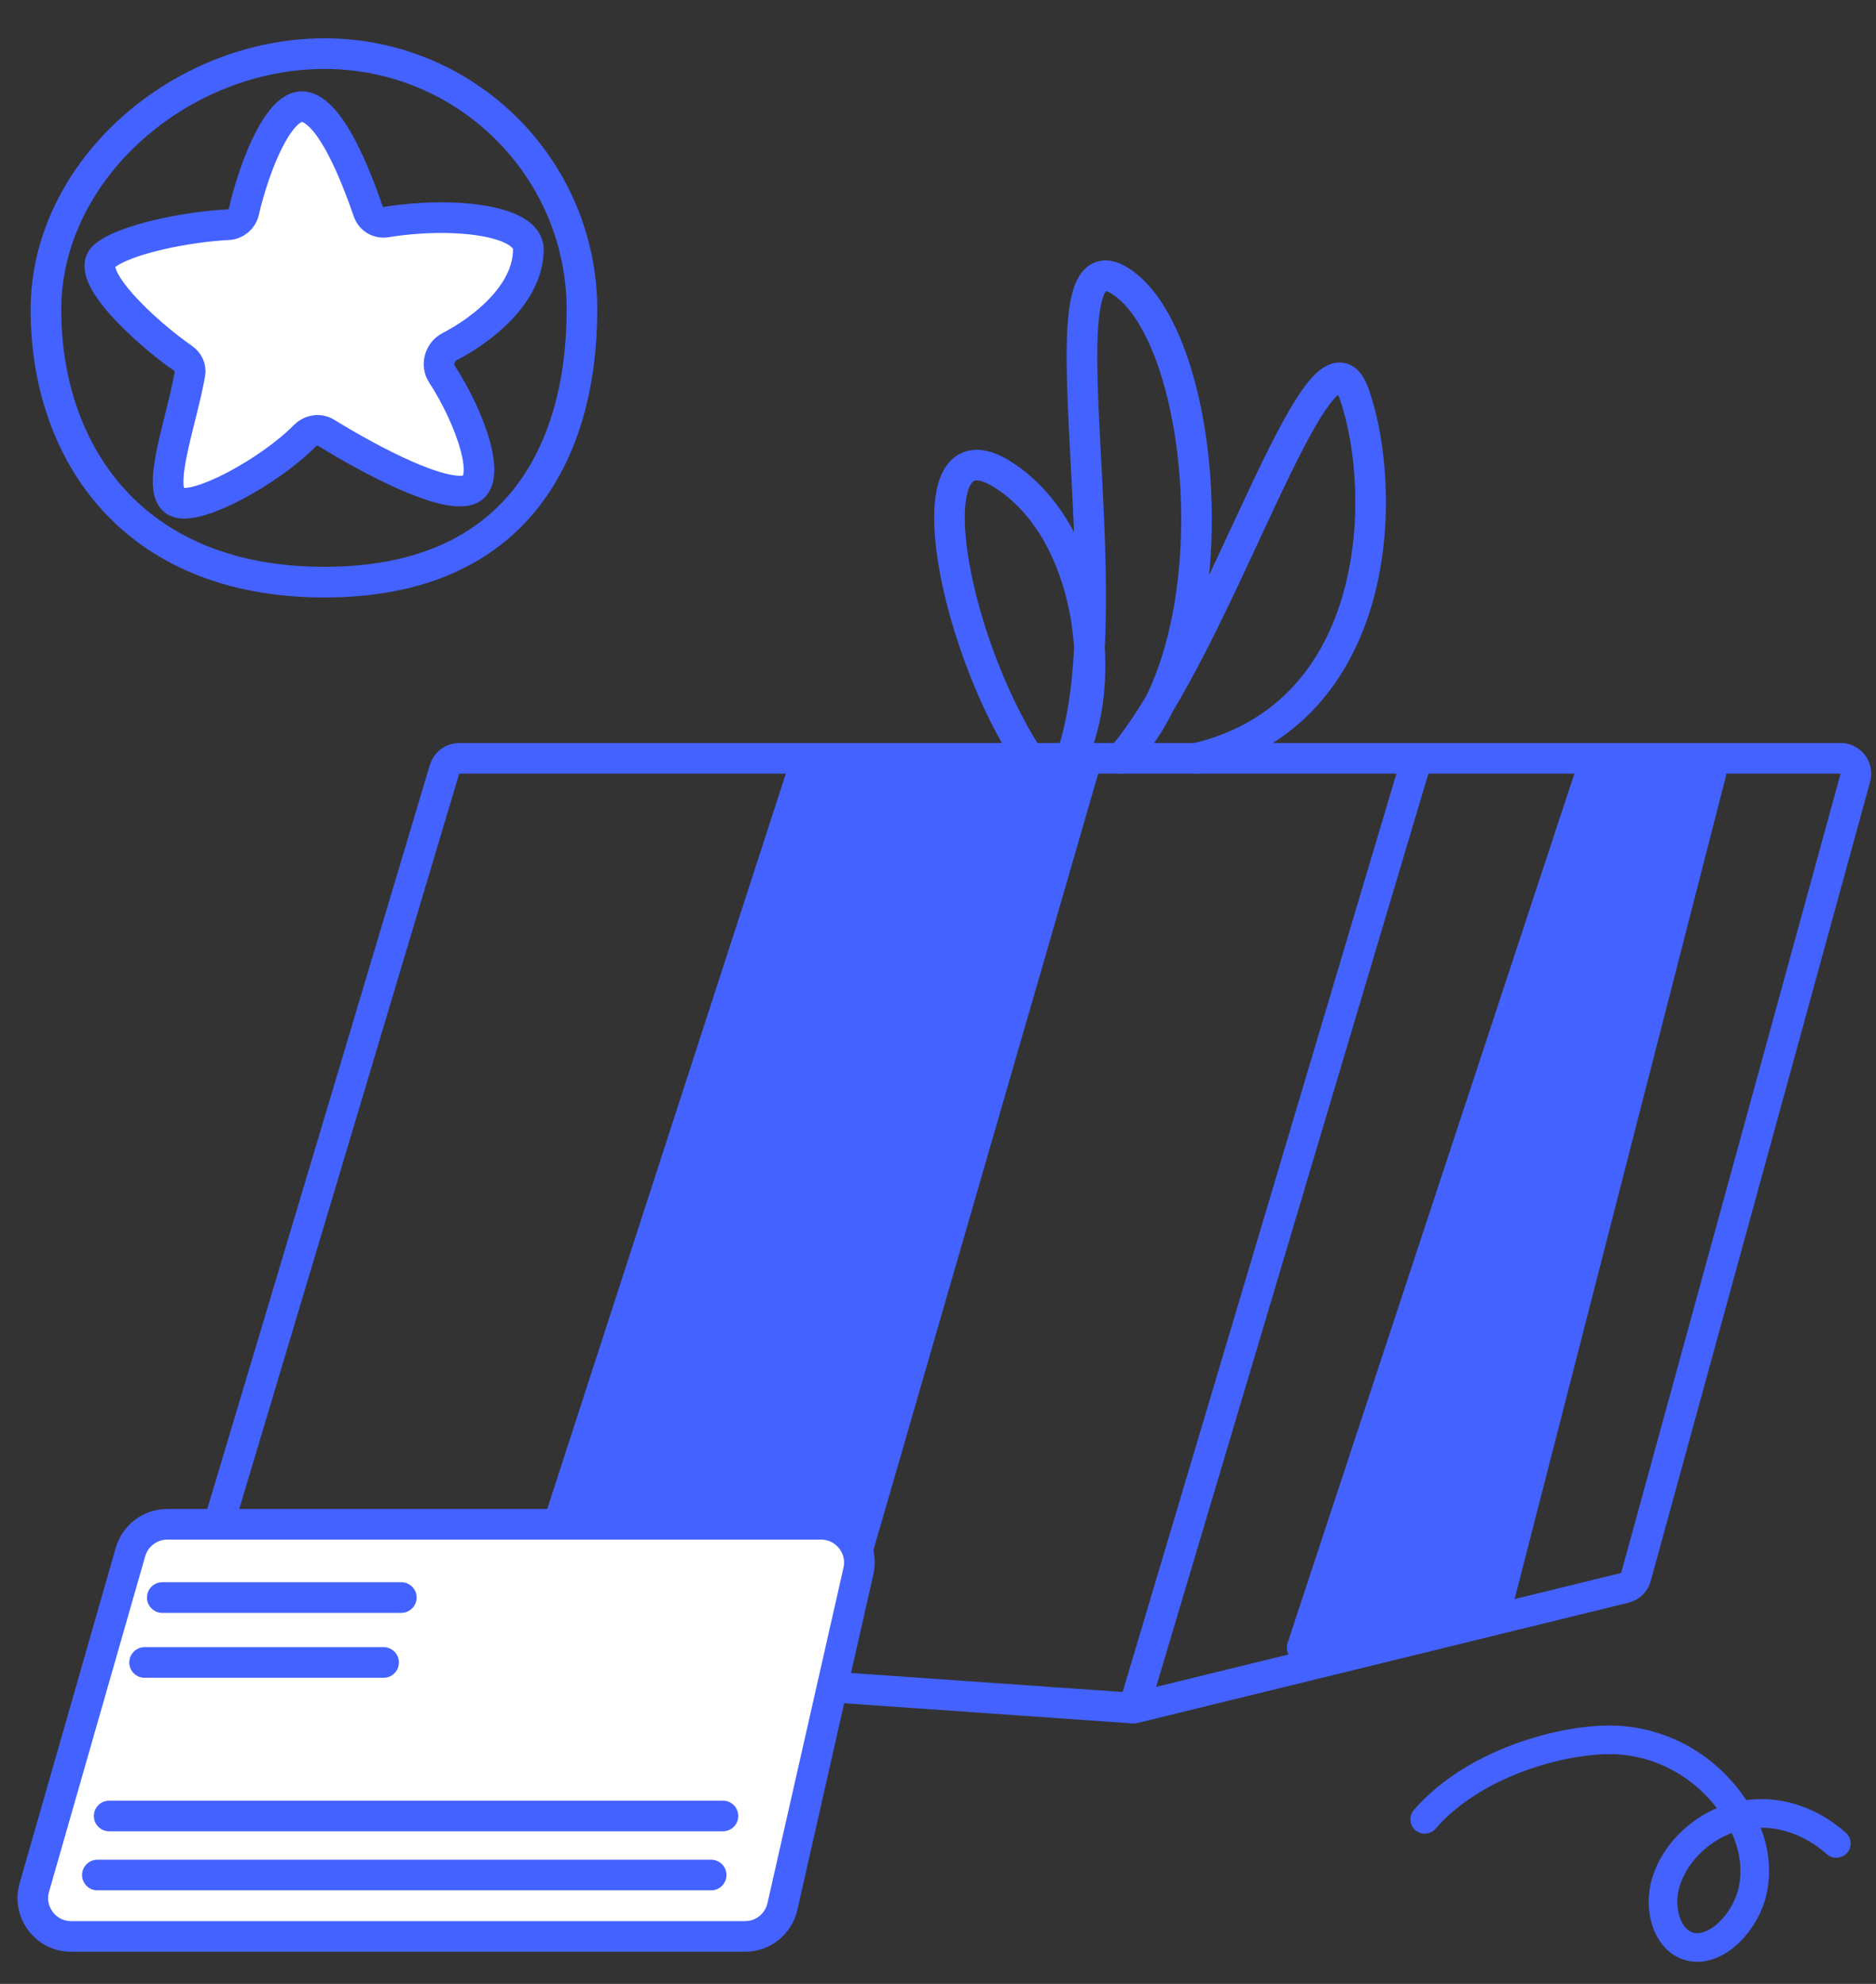 <svg width="245" height="259" viewBox="0 0 245 259" fill="none" xmlns="http://www.w3.org/2000/svg">
<rect x="0" y="0" width="245" height="259" fill="#333333" stroke="none"/>
<g clip-path="url(#clip0_3057_277)">
<path d="M148.073 223L212.192 207.297C212.897 207.125 213.453 206.584 213.645 205.884L242.305 101.53C242.655 100.257 241.697 99 240.377 99H185.051M148.073 223L92.883 219.142L27.355 211.162C26.124 211.012 25.325 209.791 25.681 208.603L42.661 151.907L58.057 100.427C58.311 99.58 59.09 99 59.974 99H185.051M148.073 223L185.051 99" stroke="#4462FF" stroke-width="4" stroke-linecap="round"/>
<path d="M134.377 99C123.827 82.748 119.122 54.499 130.939 61.945C142.757 69.39 144.772 89.511 139.848 99C147.325 78.379 135.033 29.317 146.413 36.762C157.793 44.207 161.186 84.584 146.413 99C159.362 84.037 172.52 38.842 176.897 51.543C181.274 64.244 180.727 93.149 156.262 99" stroke="#4462FF" stroke-width="4" stroke-linecap="round" stroke-linejoin="round"/>
<path d="M168.162 214.477L205.818 100.373C206.088 99.554 206.854 99 207.717 99H223.421C224.728 99 225.683 100.232 225.358 101.498L197.834 208.644C197.655 209.342 197.113 209.89 196.417 210.078L170.582 217.035C169.045 217.449 167.664 215.989 168.162 214.477Z" fill="#4462FF"/>
<path d="M108.961 220L144 99H103.277L64 220H108.961Z" fill="#4462FF"/>
<path d="M21.846 199H107.231C110.439 199 112.816 201.978 112.107 205.105L102.178 248.91C101.661 251.188 99.637 252.805 97.302 252.805H9.289C5.965 252.805 3.567 249.622 4.482 246.427L17.04 202.622C17.655 200.478 19.615 199 21.846 199Z" fill="white" stroke="#4462FF" stroke-width="4" stroke-linejoin="round"/>
<path d="M21.195 208.561H52.41" stroke="#4462FF" stroke-width="4" stroke-linecap="round"/>
<path d="M18.883 217.039H50.097" stroke="#4462FF" stroke-width="4" stroke-linecap="round"/>
<path d="M14.258 237.078H94.414" stroke="#4462FF" stroke-width="4" stroke-linecap="round"/>
<path d="M12.717 244.786H92.873" stroke="#4462FF" stroke-width="4" stroke-linecap="round"/>
<path d="M186.061 237.518C193.001 229.549 205.473 226.752 211.474 227.177C217.475 227.602 222.893 230.754 226.364 235.84C228.362 238.767 229.752 242.607 228.921 246.691C228.09 250.775 224.372 254.759 220.995 254.19C217.878 253.665 216.429 249.394 217.573 245.68C218.717 241.965 221.84 239.048 225.066 237.727C230.393 235.547 235.912 237.198 239.82 240.662" stroke="#4462FF" stroke-width="3.74" stroke-linecap="round" stroke-linejoin="round"/>
<path d="M13.578 33.48C10.839 35.877 19.15 43.49 23.937 46.8C24.577 47.242 24.944 47.995 24.812 48.762C23.721 55.09 20.234 64.116 23 65.5C25.665 66.833 35.401 61.39 39.775 56.92C40.513 56.165 41.69 55.944 42.589 56.498C48.701 60.258 57.762 64.987 61.148 63.971C64.382 63.001 61.55 54.765 57.697 48.802C56.932 47.619 57.438 45.918 58.69 45.273C62.925 43.09 69 38.409 69 32.556C69 28.67 58.914 27.608 50.432 28.995C49.429 29.159 48.439 28.595 48.105 27.634C46.303 22.443 43.314 14.994 40 14C36.633 12.99 33.24 21.553 31.848 27.626C31.626 28.595 30.764 29.295 29.771 29.34C24.754 29.569 16.199 31.185 13.578 33.48Z" fill="white" stroke="#4462FF" stroke-width="4" stroke-linecap="round"/>
<path d="M42.37 7C60.953 7 76 21.983 76 40.442C76 49.95 73.732 58.834 68.497 65.303C63.32 71.7 55.028 76 42.37 76C29.701 76 20.674 71.688 14.799 65.217C8.892 58.712 6 49.834 6 40.442C6 22.168 23.592 7 42.37 7Z" stroke="#4462FF" stroke-width="4"/>
</g>
<defs>
<clipPath id="clip0_3057_277">
<rect width="245" height="259" fill="white"/>
</clipPath>
</defs>
</svg>
